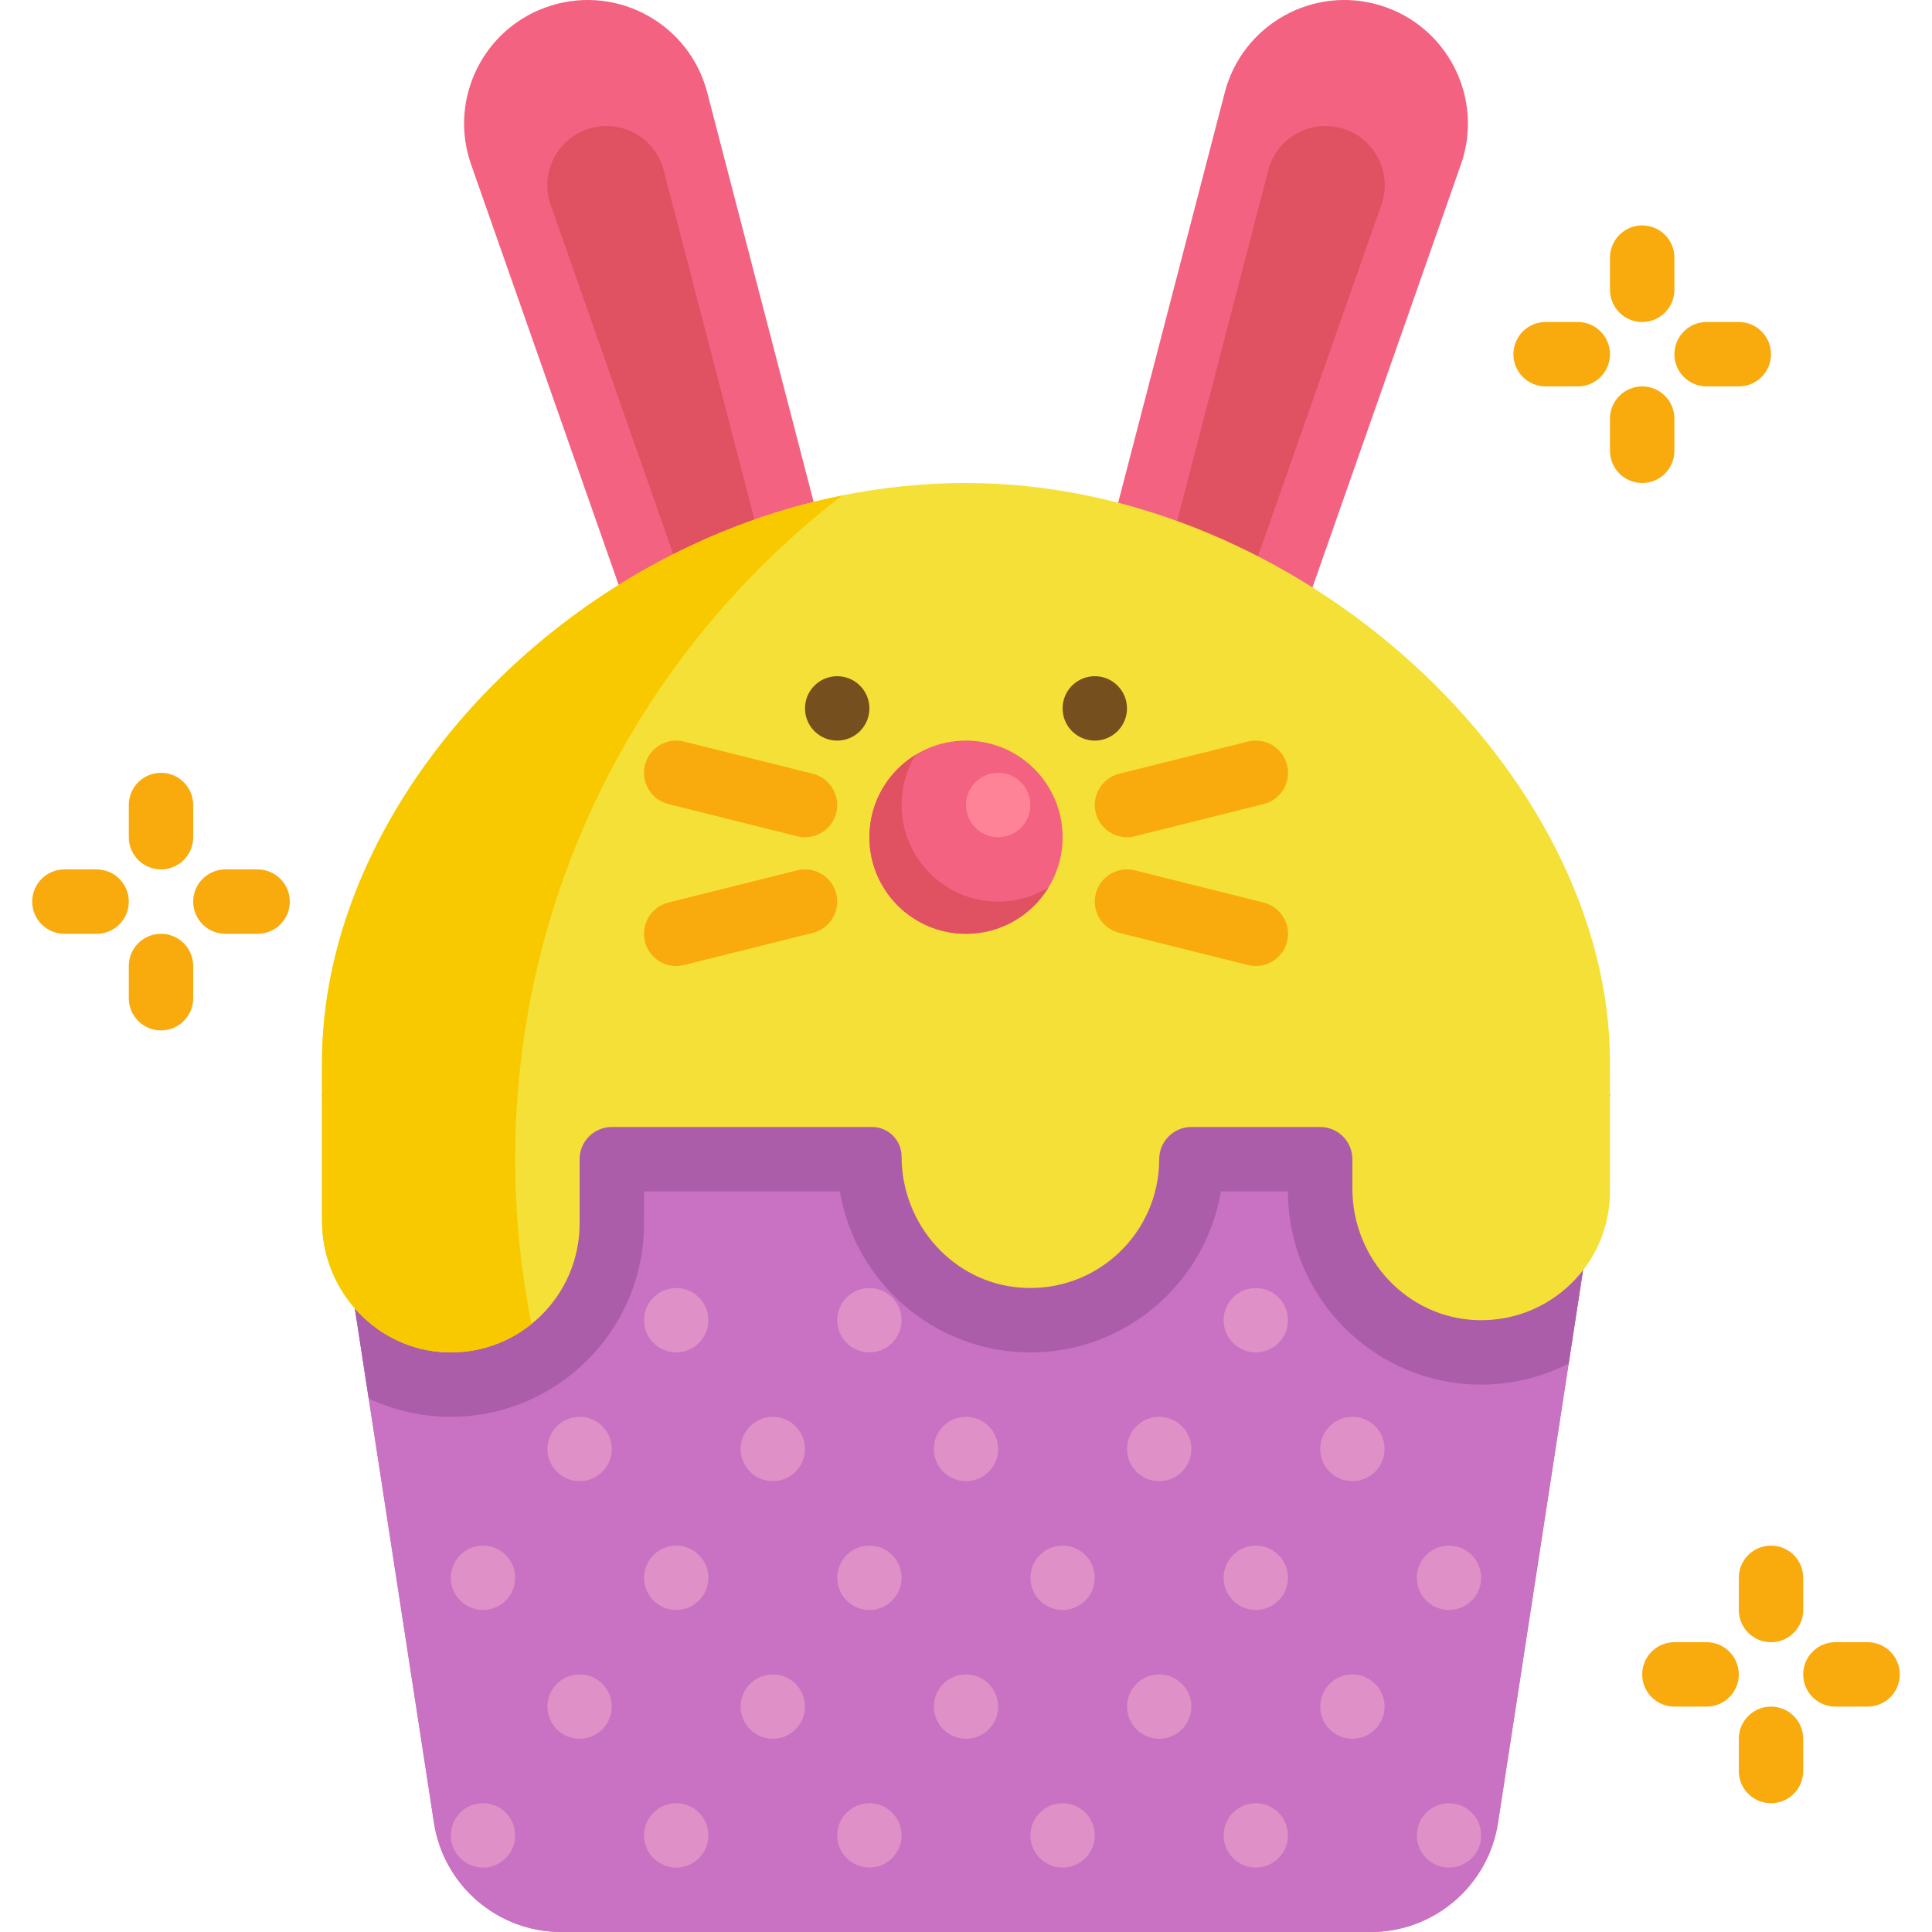 <?xml version="1.0" encoding="iso-8859-1"?>
<!-- Uploaded to: SVG Repo, www.svgrepo.com, Generator: SVG Repo Mixer Tools -->
<svg height="800px" width="800px" version="1.1" id="Layer_1" xmlns="http://www.w3.org/2000/svg" xmlns:xlink="http://www.w3.org/1999/xlink" 
	 viewBox="0 0 512 512" xml:space="preserve">
<path style="fill:#F36280;" d="M181.425,204.797l48.975-14.93L187.426,24.515c-4.683-18.018-23.427-28.511-41.235-23.083l0,0
	c-17.808,5.429-27.511,24.594-21.345,42.161L181.425,204.797z"/>
<path style="fill:#E05161;" d="M214.741,194.64L175.885,45.133c-1.084-4.172-3.753-7.629-7.514-9.734
	c-3.762-2.106-8.103-2.573-12.227-1.315c-4.123,1.257-7.466,4.067-9.413,7.913c-1.947,3.845-2.233,8.204-0.805,12.271
	l51.158,145.757L214.741,194.64z"/>
<path style="fill:#F36280;" d="M330.575,204.797l-48.975-14.93l42.974-165.351c4.683-18.018,23.428-28.511,41.235-23.083l0,0
	c17.808,5.429,27.511,24.594,21.345,42.161L330.575,204.797z"/>
<path style="fill:#E05161;" d="M297.259,194.64l38.855-149.507c1.084-4.172,3.753-7.629,7.514-9.734
	c3.762-2.106,8.103-2.573,12.227-1.315c4.123,1.257,7.467,4.067,9.413,7.913c1.947,3.845,2.233,8.204,0.805,12.271l-51.158,145.757
	L297.259,194.64z"/>
<path id="SVGCleanerId_0" style="fill:#C971C2;" d="M85.333,290.134h341.333l-29.681,192.924
	C394.425,499.708,380.097,512,363.25,512h-214.5c-16.847,0-31.174-12.292-33.737-28.943L85.333,290.134z"/>
<g>
	<path id="SVGCleanerId_0_1_" style="fill:#C971C2;" d="M85.333,290.134h341.333l-29.681,192.924
		C394.425,499.708,380.097,512,363.25,512h-214.5c-16.847,0-31.174-12.292-33.737-28.943L85.333,290.134z"/>
</g>
<path style="fill:#AB5DA9;" d="M97.713,370.603c6.607,3.114,13.979,4.864,21.754,4.864c28.231,0,51.2-22.969,51.2-51.2v-8.533
	h51.911c4.075,24.185,25.164,42.667,50.489,42.667s46.415-18.482,50.489-42.667h17.778c0,28.231,22.969,51.2,51.2,51.2
	c8.339,0,16.21-2.017,23.174-5.568l10.959-71.232H85.333L97.713,370.603z"/>
<path style="fill:#F5E038;" d="M426.667,281.6c0-76.8-82.171-153.6-170.667-153.6c-91.395,0-170.667,76.8-170.667,153.6v41.956
	c0,18.598,14.582,34.32,33.174,34.83c19.289,0.53,35.092-14.949,35.092-34.119V307.2c0-4.713,3.821-8.533,8.533-8.533h68.977
	c4.321,0,7.823,3.503,7.823,7.823l0,0c0,18.005,13.66,33.467,31.619,34.753c19.987,1.431,36.647-14.359,36.647-34.043l0,0
	c0-4.713,3.821-8.533,8.533-8.533h34.133c4.713,0,8.533,3.821,8.533,8.533v7.823c0,18.598,14.582,34.32,33.174,34.83
	c19.289,0.53,35.092-14.949,35.092-34.119V281.6z"/>
<circle style="fill:#F36280;" cx="256" cy="221.867" r="25.6"/>
<path style="fill:#E05161;" d="M264.533,238.934c-14.139,0-25.6-11.461-25.6-25.6c0-4.882,1.367-9.444,3.74-13.327
	c-7.36,4.496-12.273,12.604-12.273,21.86c0,14.139,11.461,25.6,25.6,25.6c9.257,0,17.364-4.913,21.86-12.273
	C273.978,237.566,269.416,238.934,264.533,238.934z"/>
<circle style="fill:#FF8397;" cx="264.533" cy="213.334" r="8.533"/>
<g>
	<circle style="fill:#754F1E;" cx="290.133" cy="187.734" r="8.533"/>
	<circle style="fill:#754F1E;" cx="221.867" cy="187.734" r="8.533"/>
</g>
<g>
	<path style="fill:#F9AA0C;" d="M298.66,221.869c-3.824,0-7.303-2.588-8.272-6.466c-1.142-4.573,1.637-9.205,6.209-10.349
		l34.133-8.533c4.573-1.142,9.205,1.636,10.349,6.209c1.143,4.573-1.637,9.205-6.209,10.349l-34.133,8.533
		C300.042,221.786,299.345,221.869,298.66,221.869z"/>
	<path style="fill:#F9AA0C;" d="M332.807,256.002c-0.685,0-1.381-0.083-2.076-0.257l-34.133-8.533
		c-4.572-1.143-7.351-5.776-6.209-10.349c1.143-4.572,5.775-7.35,10.349-6.209l34.133,8.533c4.572,1.143,7.351,5.776,6.209,10.349
		C340.11,253.414,336.629,256.002,332.807,256.002z"/>
	<path style="fill:#F9AA0C;" d="M213.34,221.869c-0.685,0-1.381-0.083-2.076-0.257l-34.133-8.533
		c-4.572-1.143-7.351-5.776-6.209-10.349c1.143-4.572,5.776-7.35,10.349-6.209l34.133,8.533c4.572,1.143,7.351,5.776,6.209,10.349
		C220.643,219.28,217.163,221.869,213.34,221.869z"/>
	<path style="fill:#F9AA0C;" d="M179.194,256.002c-3.824,0-7.303-2.588-8.272-6.466c-1.142-4.573,1.637-9.205,6.209-10.349
		l34.133-8.533c4.573-1.142,9.205,1.636,10.349,6.209c1.143,4.573-1.637,9.205-6.209,10.349l-34.133,8.533
		C180.575,255.919,179.879,256.002,179.194,256.002z"/>
	<path style="fill:#F9AA0C;" d="M460.8,102.4h-8.533c-4.713,0-8.533-3.821-8.533-8.533s3.821-8.533,8.533-8.533h8.533
		c4.713,0,8.533,3.821,8.533,8.533S465.513,102.4,460.8,102.4z"/>
	<path style="fill:#F9AA0C;" d="M435.2,85.334c-4.713,0-8.533-3.821-8.533-8.533v-8.533c0-4.713,3.821-8.533,8.533-8.533
		s8.533,3.821,8.533,8.533V76.8C443.733,81.513,439.913,85.334,435.2,85.334z"/>
	<path style="fill:#F9AA0C;" d="M418.133,102.4H409.6c-4.713,0-8.533-3.821-8.533-8.533s3.821-8.533,8.533-8.533h8.533
		c4.713,0,8.533,3.821,8.533,8.533S422.846,102.4,418.133,102.4z"/>
	<path style="fill:#F9AA0C;" d="M435.2,128c-4.713,0-8.533-3.821-8.533-8.533v-8.533c0-4.713,3.821-8.533,8.533-8.533
		s8.533,3.821,8.533,8.533v8.533C443.733,124.179,439.913,128,435.2,128z"/>
	<path style="fill:#F9AA0C;" d="M494.933,452.267H486.4c-4.713,0-8.533-3.821-8.533-8.533c0-4.713,3.821-8.533,8.533-8.533h8.533
		c4.713,0,8.533,3.821,8.533,8.533C503.467,448.446,499.646,452.267,494.933,452.267z"/>
	<path style="fill:#F9AA0C;" d="M469.333,435.2c-4.713,0-8.533-3.821-8.533-8.533v-8.533c0-4.713,3.821-8.533,8.533-8.533
		s8.533,3.821,8.533,8.533v8.533C477.867,431.379,474.046,435.2,469.333,435.2z"/>
	<path style="fill:#F9AA0C;" d="M452.267,452.267h-8.533c-4.713,0-8.533-3.821-8.533-8.533c0-4.713,3.821-8.533,8.533-8.533h8.533
		c4.713,0,8.533,3.821,8.533,8.533C460.8,448.446,456.979,452.267,452.267,452.267z"/>
	<path style="fill:#F9AA0C;" d="M469.333,477.867c-4.713,0-8.533-3.821-8.533-8.533V460.8c0-4.713,3.821-8.533,8.533-8.533
		s8.533,3.821,8.533,8.533v8.533C477.867,474.046,474.046,477.867,469.333,477.867z"/>
	<path style="fill:#F9AA0C;" d="M68.267,247.467h-8.533c-4.713,0-8.533-3.821-8.533-8.533s3.821-8.533,8.533-8.533h8.533
		c4.713,0,8.533,3.821,8.533,8.533S72.979,247.467,68.267,247.467z"/>
	<path style="fill:#F9AA0C;" d="M42.667,230.4c-4.713,0-8.533-3.821-8.533-8.533v-8.533c0-4.713,3.821-8.533,8.533-8.533
		s8.533,3.821,8.533,8.533v8.533C51.2,226.579,47.379,230.4,42.667,230.4z"/>
	<path style="fill:#F9AA0C;" d="M25.6,247.467h-8.533c-4.713,0-8.533-3.821-8.533-8.533s3.821-8.533,8.533-8.533H25.6
		c4.713,0,8.533,3.821,8.533,8.533S30.313,247.467,25.6,247.467z"/>
	<path style="fill:#F9AA0C;" d="M42.667,273.067c-4.713,0-8.533-3.821-8.533-8.533V256c0-4.713,3.821-8.533,8.533-8.533
		S51.2,251.288,51.2,256v8.533C51.2,269.246,47.379,273.067,42.667,273.067z"/>
</g>
<g>
	<circle style="fill:#DE90C7;" cx="179.2" cy="349.867" r="8.533"/>
	<circle style="fill:#DE90C7;" cx="230.4" cy="349.867" r="8.533"/>
	<circle style="fill:#DE90C7;" cx="332.8" cy="349.867" r="8.533"/>
	<circle style="fill:#DE90C7;" cx="179.2" cy="418.134" r="8.533"/>
	<circle style="fill:#DE90C7;" cx="230.4" cy="418.134" r="8.533"/>
	<circle style="fill:#DE90C7;" cx="281.6" cy="418.134" r="8.533"/>
	<circle style="fill:#DE90C7;" cx="332.8" cy="418.134" r="8.533"/>
	<circle style="fill:#DE90C7;" cx="179.2" cy="486.4" r="8.533"/>
	<circle style="fill:#DE90C7;" cx="128" cy="486.4" r="8.533"/>
	<circle style="fill:#DE90C7;" cx="128" cy="418.134" r="8.533"/>
	<circle style="fill:#DE90C7;" cx="230.4" cy="486.4" r="8.533"/>
	<circle style="fill:#DE90C7;" cx="281.6" cy="486.4" r="8.533"/>
	<circle style="fill:#DE90C7;" cx="332.8" cy="486.4" r="8.533"/>
	<circle style="fill:#DE90C7;" cx="384" cy="486.4" r="8.533"/>
	<circle style="fill:#DE90C7;" cx="384" cy="418.134" r="8.533"/>
	<circle style="fill:#DE90C7;" cx="153.6" cy="384" r="8.533"/>
	<circle style="fill:#DE90C7;" cx="204.8" cy="384" r="8.533"/>
	<circle style="fill:#DE90C7;" cx="256" cy="384" r="8.533"/>
	<circle style="fill:#DE90C7;" cx="307.2" cy="384" r="8.533"/>
	<circle style="fill:#DE90C7;" cx="358.4" cy="384" r="8.533"/>
	<circle style="fill:#DE90C7;" cx="153.6" cy="452.267" r="8.533"/>
	<circle style="fill:#DE90C7;" cx="204.8" cy="452.267" r="8.533"/>
	<circle style="fill:#DE90C7;" cx="256" cy="452.267" r="8.533"/>
	<circle style="fill:#DE90C7;" cx="307.2" cy="452.267" r="8.533"/>
	<circle style="fill:#DE90C7;" cx="358.4" cy="452.267" r="8.533"/>
</g>
<path style="fill:#F9C900;" d="M136.533,307.2c0-71.637,33.962-135.332,86.652-175.897C146.429,146.765,85.333,214.178,85.333,281.6
	v41.956c0,18.598,14.582,34.32,33.174,34.83c8.463,0.233,16.254-2.619,22.335-7.509C138.023,336.755,136.533,322.152,136.533,307.2z
	"/>
</svg>